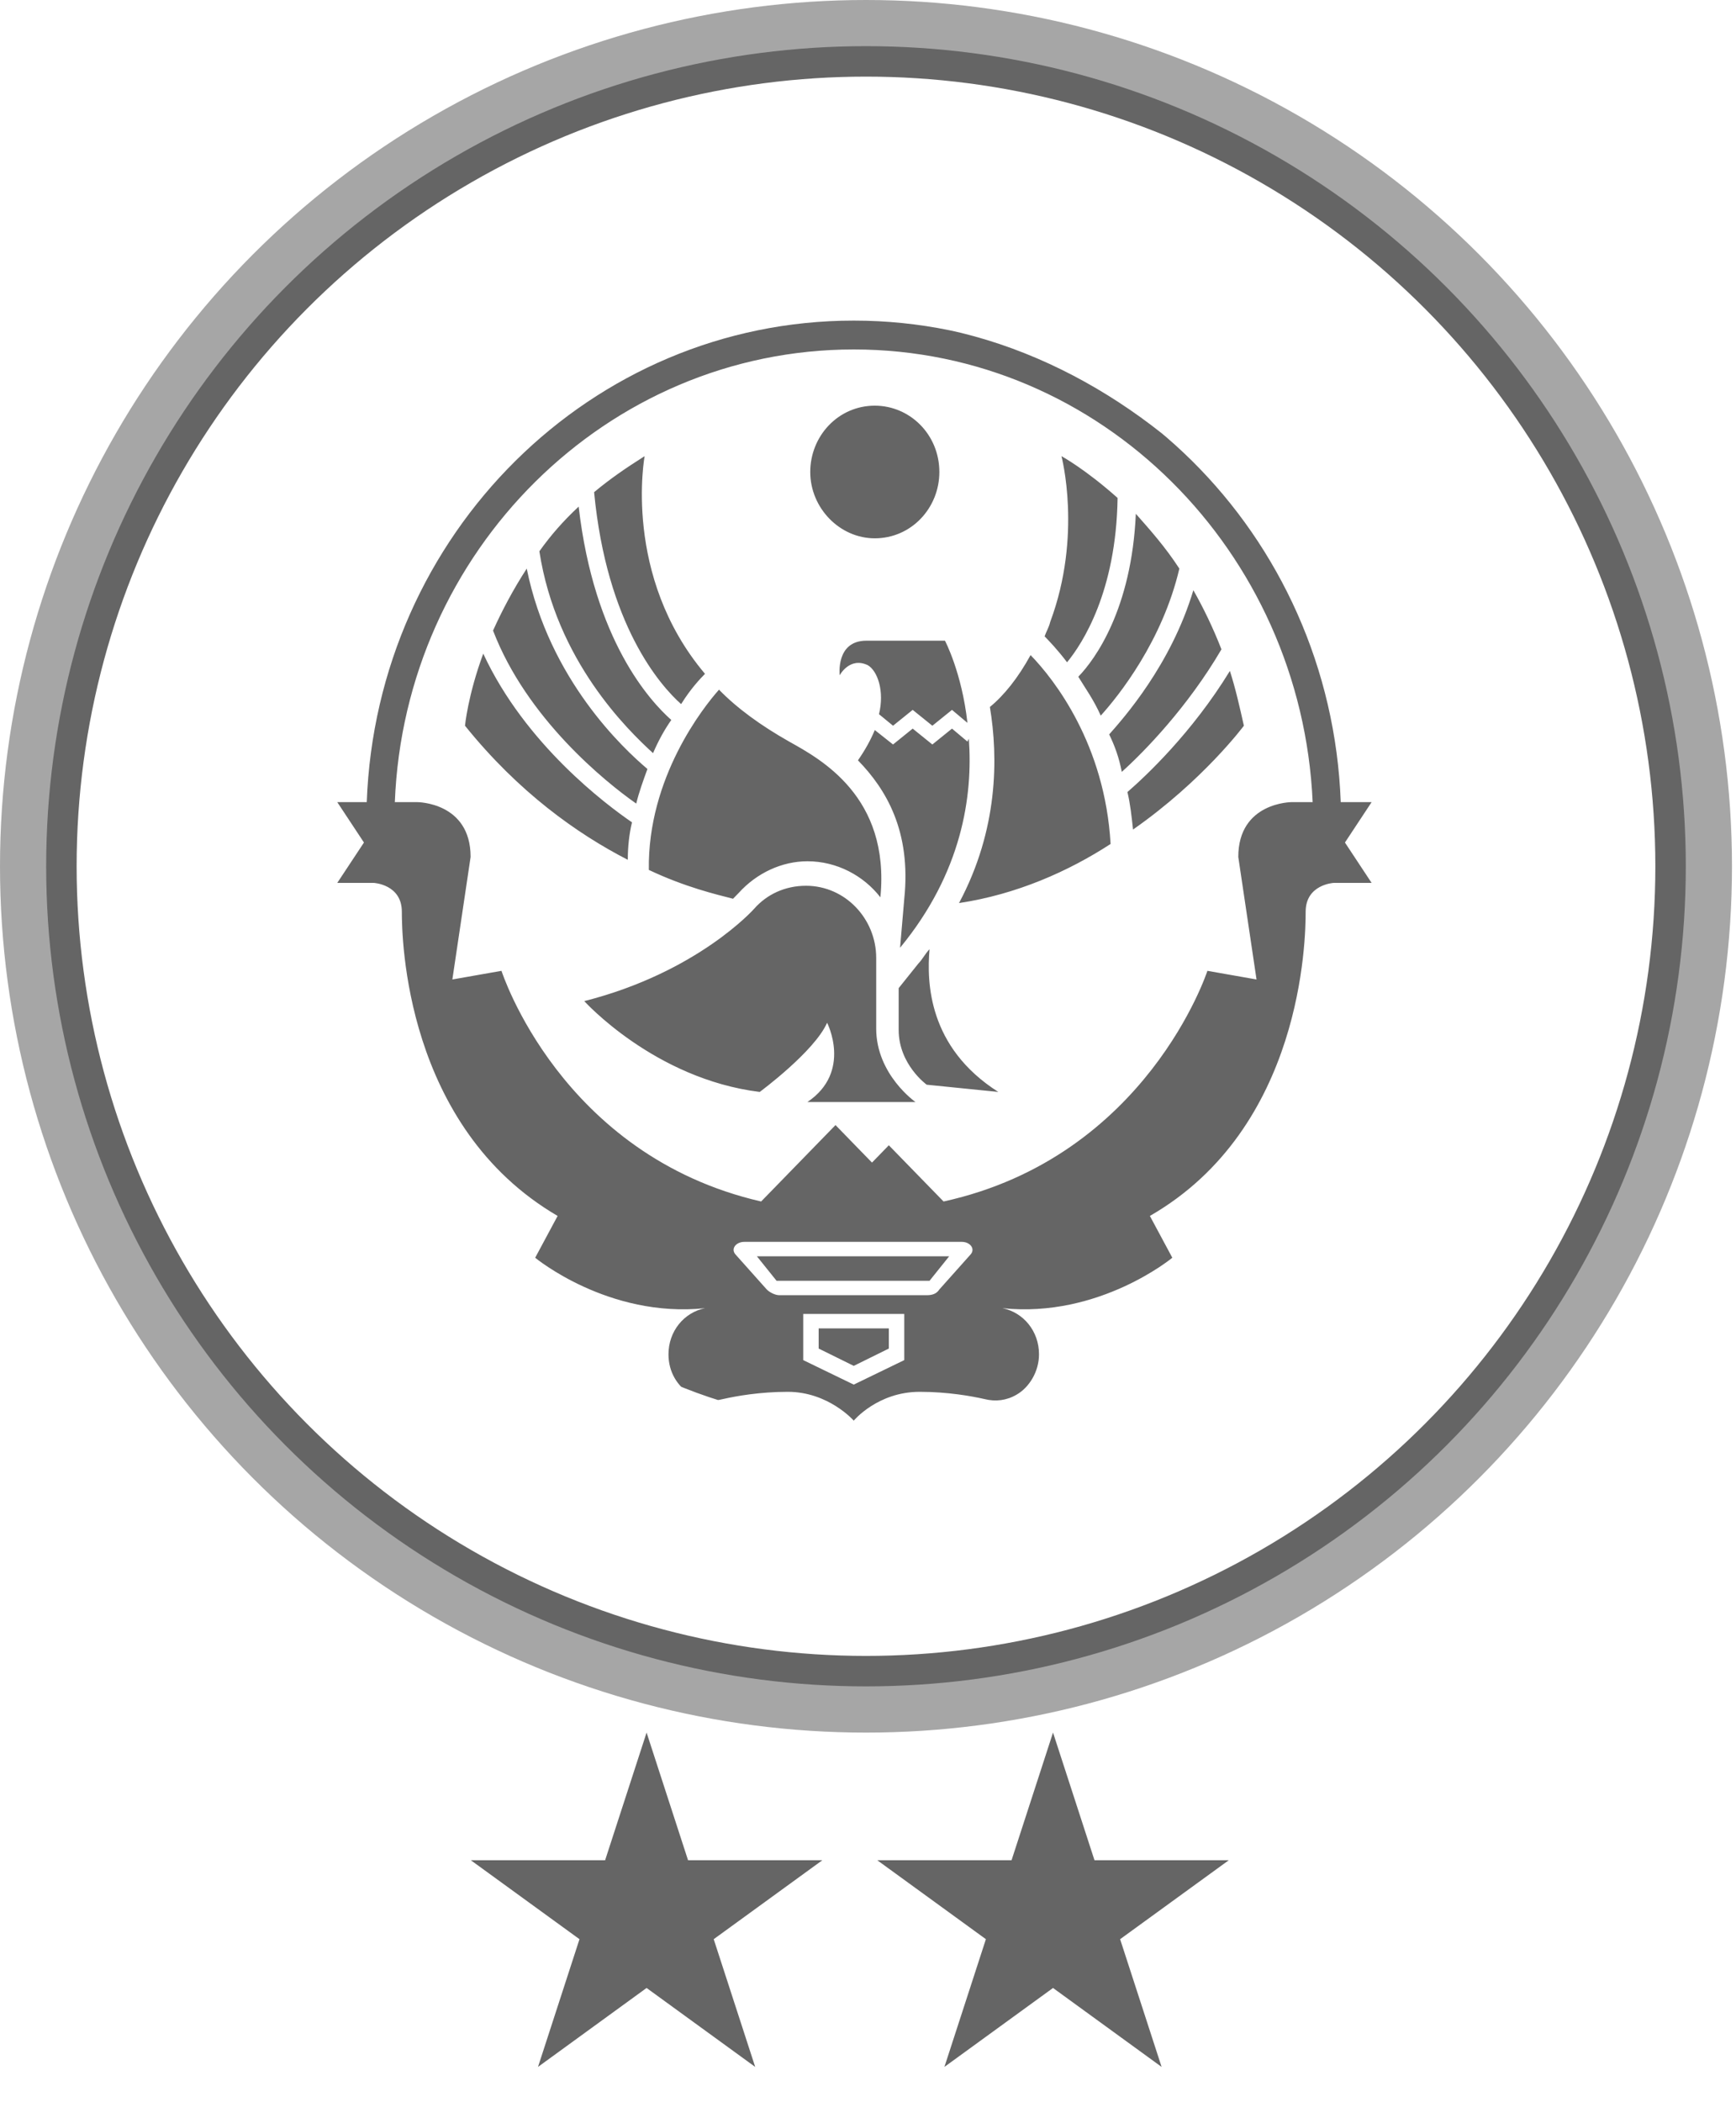 <svg width="57" height="69" viewBox="0 0 57 69" fill="none" xmlns="http://www.w3.org/2000/svg">
<circle opacity="0.7" cx="28.434" cy="28.434" r="27.434" stroke="#818181" stroke-width="2"/>
<circle cx="28.434" cy="28.433" r="26.418" stroke="#656565"/>
<g clip-path="url(#clip0_139_193)">
<path d="M30.059 36.171H26.511C27.986 35.178 27.157 33.569 27.157 33.569C26.742 34.515 24.945 35.84 24.945 35.84C21.489 35.414 19.184 32.859 19.184 32.859C22.917 31.912 24.76 29.83 24.76 29.83C25.175 29.357 25.774 29.073 26.465 29.073C27.756 29.073 28.769 30.162 28.769 31.439C28.769 31.439 28.769 32.244 28.769 33.758C28.769 35.272 30.059 36.171 30.059 36.171ZM30.52 31.155C30.382 31.297 30.29 31.486 30.152 31.628L29.507 32.433C29.507 32.812 29.507 33.237 29.507 33.805C29.507 34.941 30.428 35.603 30.428 35.603L32.778 35.84C30.474 34.373 30.428 32.244 30.52 31.155ZM27.571 22.164C27.571 22.164 27.894 21.549 28.493 21.833C28.815 22.022 29.046 22.685 28.861 23.442L29.322 23.82L29.967 23.3L30.613 23.82L31.258 23.3L31.765 23.726C31.58 22.07 31.027 21.029 31.027 21.029C31.027 21.029 29.507 21.029 28.447 21.029C27.433 21.029 27.571 22.164 27.571 22.164ZM31.258 23.915L30.613 24.436L29.967 23.915L29.322 24.436L28.723 23.962C28.585 24.294 28.401 24.625 28.17 24.956C29.092 25.903 29.921 27.275 29.691 29.499L29.553 31.108C31.58 28.647 31.949 26.139 31.811 24.246L31.765 24.341L31.258 23.915ZM35.405 22.212C35.635 22.59 35.912 22.969 36.142 23.489C36.741 22.827 38.17 21.029 38.723 18.663C38.262 17.953 37.755 17.385 37.294 16.864C37.156 19.988 35.958 21.644 35.405 22.212ZM37.018 25.997C37.11 26.376 37.156 26.802 37.202 27.228C39.506 25.619 40.842 23.82 40.842 23.82C40.704 23.205 40.566 22.59 40.382 22.022C39.137 24.057 37.617 25.477 37.018 25.997ZM36.833 25.335C37.571 24.672 38.999 23.205 40.105 21.313C39.829 20.603 39.506 19.94 39.183 19.372C38.446 21.833 36.879 23.584 36.419 24.105C36.603 24.483 36.741 24.862 36.833 25.335ZM32.502 23.205C32.778 24.862 32.778 27.228 31.488 29.641C33.377 29.357 35.082 28.6 36.465 27.701C36.28 24.436 34.621 22.306 33.838 21.502C33.423 22.259 32.963 22.827 32.502 23.205ZM35.036 21.738C35.543 21.123 36.649 19.42 36.695 16.344C35.635 15.398 34.852 14.972 34.852 14.972C34.852 14.972 35.543 17.574 34.483 20.413C34.437 20.603 34.345 20.745 34.299 20.887C34.437 21.029 34.714 21.313 35.036 21.738ZM21.442 24.72C21.627 24.294 21.811 23.962 22.041 23.631C21.35 23.016 19.507 21.029 19 16.628C18.493 17.101 18.079 17.574 17.71 18.095C18.263 21.691 20.613 23.962 21.442 24.72ZM20.89 26.376C20.982 25.997 21.12 25.619 21.258 25.24C20.475 24.578 18.032 22.306 17.295 18.663C16.834 19.372 16.466 20.082 16.189 20.697C17.295 23.584 19.876 25.666 20.89 26.376ZM22.364 23.111C22.687 22.59 23.009 22.259 23.148 22.117C20.429 18.899 21.166 14.972 21.166 14.972C20.567 15.35 20.014 15.729 19.507 16.155C19.922 20.508 21.673 22.496 22.364 23.111ZM24.069 29.499C24.115 29.452 24.161 29.404 24.207 29.357L24.253 29.31C24.852 28.647 25.682 28.269 26.511 28.269C27.479 28.269 28.355 28.742 28.907 29.452C29.23 26.139 26.926 24.909 25.912 24.341C24.991 23.82 24.207 23.253 23.608 22.637C23.101 23.205 21.258 25.524 21.304 28.553C22.502 29.12 23.516 29.357 24.069 29.499ZM20.751 26.991C19.922 26.423 17.249 24.436 15.867 21.454C15.36 22.827 15.268 23.82 15.268 23.82C17.019 25.997 18.954 27.37 20.613 28.221C20.613 27.796 20.659 27.37 20.751 26.991ZM26.88 44.263L28.032 44.831L29.184 44.263V43.601H26.88V44.263ZM44.16 27.654L45.036 28.979H43.791C43.791 28.979 42.87 29.026 42.87 29.925C42.87 30.824 42.778 37.023 37.755 39.91L38.492 41.282C38.492 41.282 36.096 43.269 32.916 42.938C33.608 43.08 34.115 43.695 34.115 44.452C34.115 45.02 33.792 45.541 33.377 45.777C33.055 45.967 32.686 46.014 32.318 45.919C31.903 45.825 31.119 45.683 30.198 45.683C28.815 45.683 28.032 46.629 28.032 46.629C28.032 46.629 27.203 45.683 25.866 45.683C24.945 45.683 24.161 45.825 23.747 45.919C23.378 46.014 23.009 45.967 22.687 45.777C22.226 45.493 21.949 45.02 21.949 44.452C21.949 43.695 22.456 43.08 23.148 42.938C19.968 43.269 17.572 41.282 17.572 41.282L18.309 39.91C13.286 36.976 13.194 30.777 13.194 29.925C13.194 29.026 12.273 28.979 12.273 28.979H11.074L11.95 27.654L11.074 26.328H12.042C12.365 17.527 19.415 10.523 28.032 10.523C36.649 10.523 43.699 17.527 44.022 26.328H45.036L44.16 27.654ZM29.691 43.127H28.032H26.373V44.642L28.032 45.446L29.691 44.642V43.127ZM31.58 40.761H24.438C24.161 40.761 23.977 40.998 24.161 41.187L25.175 42.323C25.267 42.418 25.451 42.512 25.59 42.512H26.097H26.327H28.032H29.737H29.967H30.428C30.613 42.512 30.751 42.465 30.843 42.323L31.857 41.187C32.041 40.998 31.857 40.761 31.58 40.761ZM43.1 26.328C42.732 18.095 36.142 11.47 28.032 11.47C19.922 11.47 13.286 18.095 12.964 26.328H13.701C13.701 26.328 15.452 26.328 15.452 28.127L14.853 32.149L16.466 31.865C16.466 31.865 18.401 37.922 24.991 39.436L27.433 36.928L28.631 38.159L29.184 37.591L30.981 39.436C37.663 37.969 39.644 31.865 39.644 31.865L41.257 32.149L40.658 28.127C40.658 26.328 42.409 26.328 42.409 26.328H43.1ZM25.498 42.039H30.52L31.165 41.235H24.852L25.498 42.039ZM28.723 17.669C29.921 17.669 30.843 16.675 30.843 15.492C30.843 14.262 29.875 13.315 28.723 13.315C27.525 13.315 26.604 14.309 26.604 15.492C26.604 16.675 27.571 17.669 28.723 17.669Z" fill="#656565"/>
</g>
<path d="M21.23 56.867L22.592 61.059H26.999L23.434 63.649L24.796 67.841L21.23 65.25L17.665 67.841L19.027 63.649L15.461 61.059H19.868L21.23 56.867Z" fill="#656565"/>
<path d="M34.575 56.867L35.937 61.059H40.344L36.778 63.649L38.14 67.841L34.575 65.25L31.009 67.841L32.371 63.649L28.806 61.059H33.213L34.575 56.867Z" fill="#656565"/>
<defs>
<clipPath id="clip0_139_193">
<rect x="10.616" y="10.5" width="34.879" height="36.153" rx="17.44" fill="white"/>
</clipPath>
</defs>
</svg>
